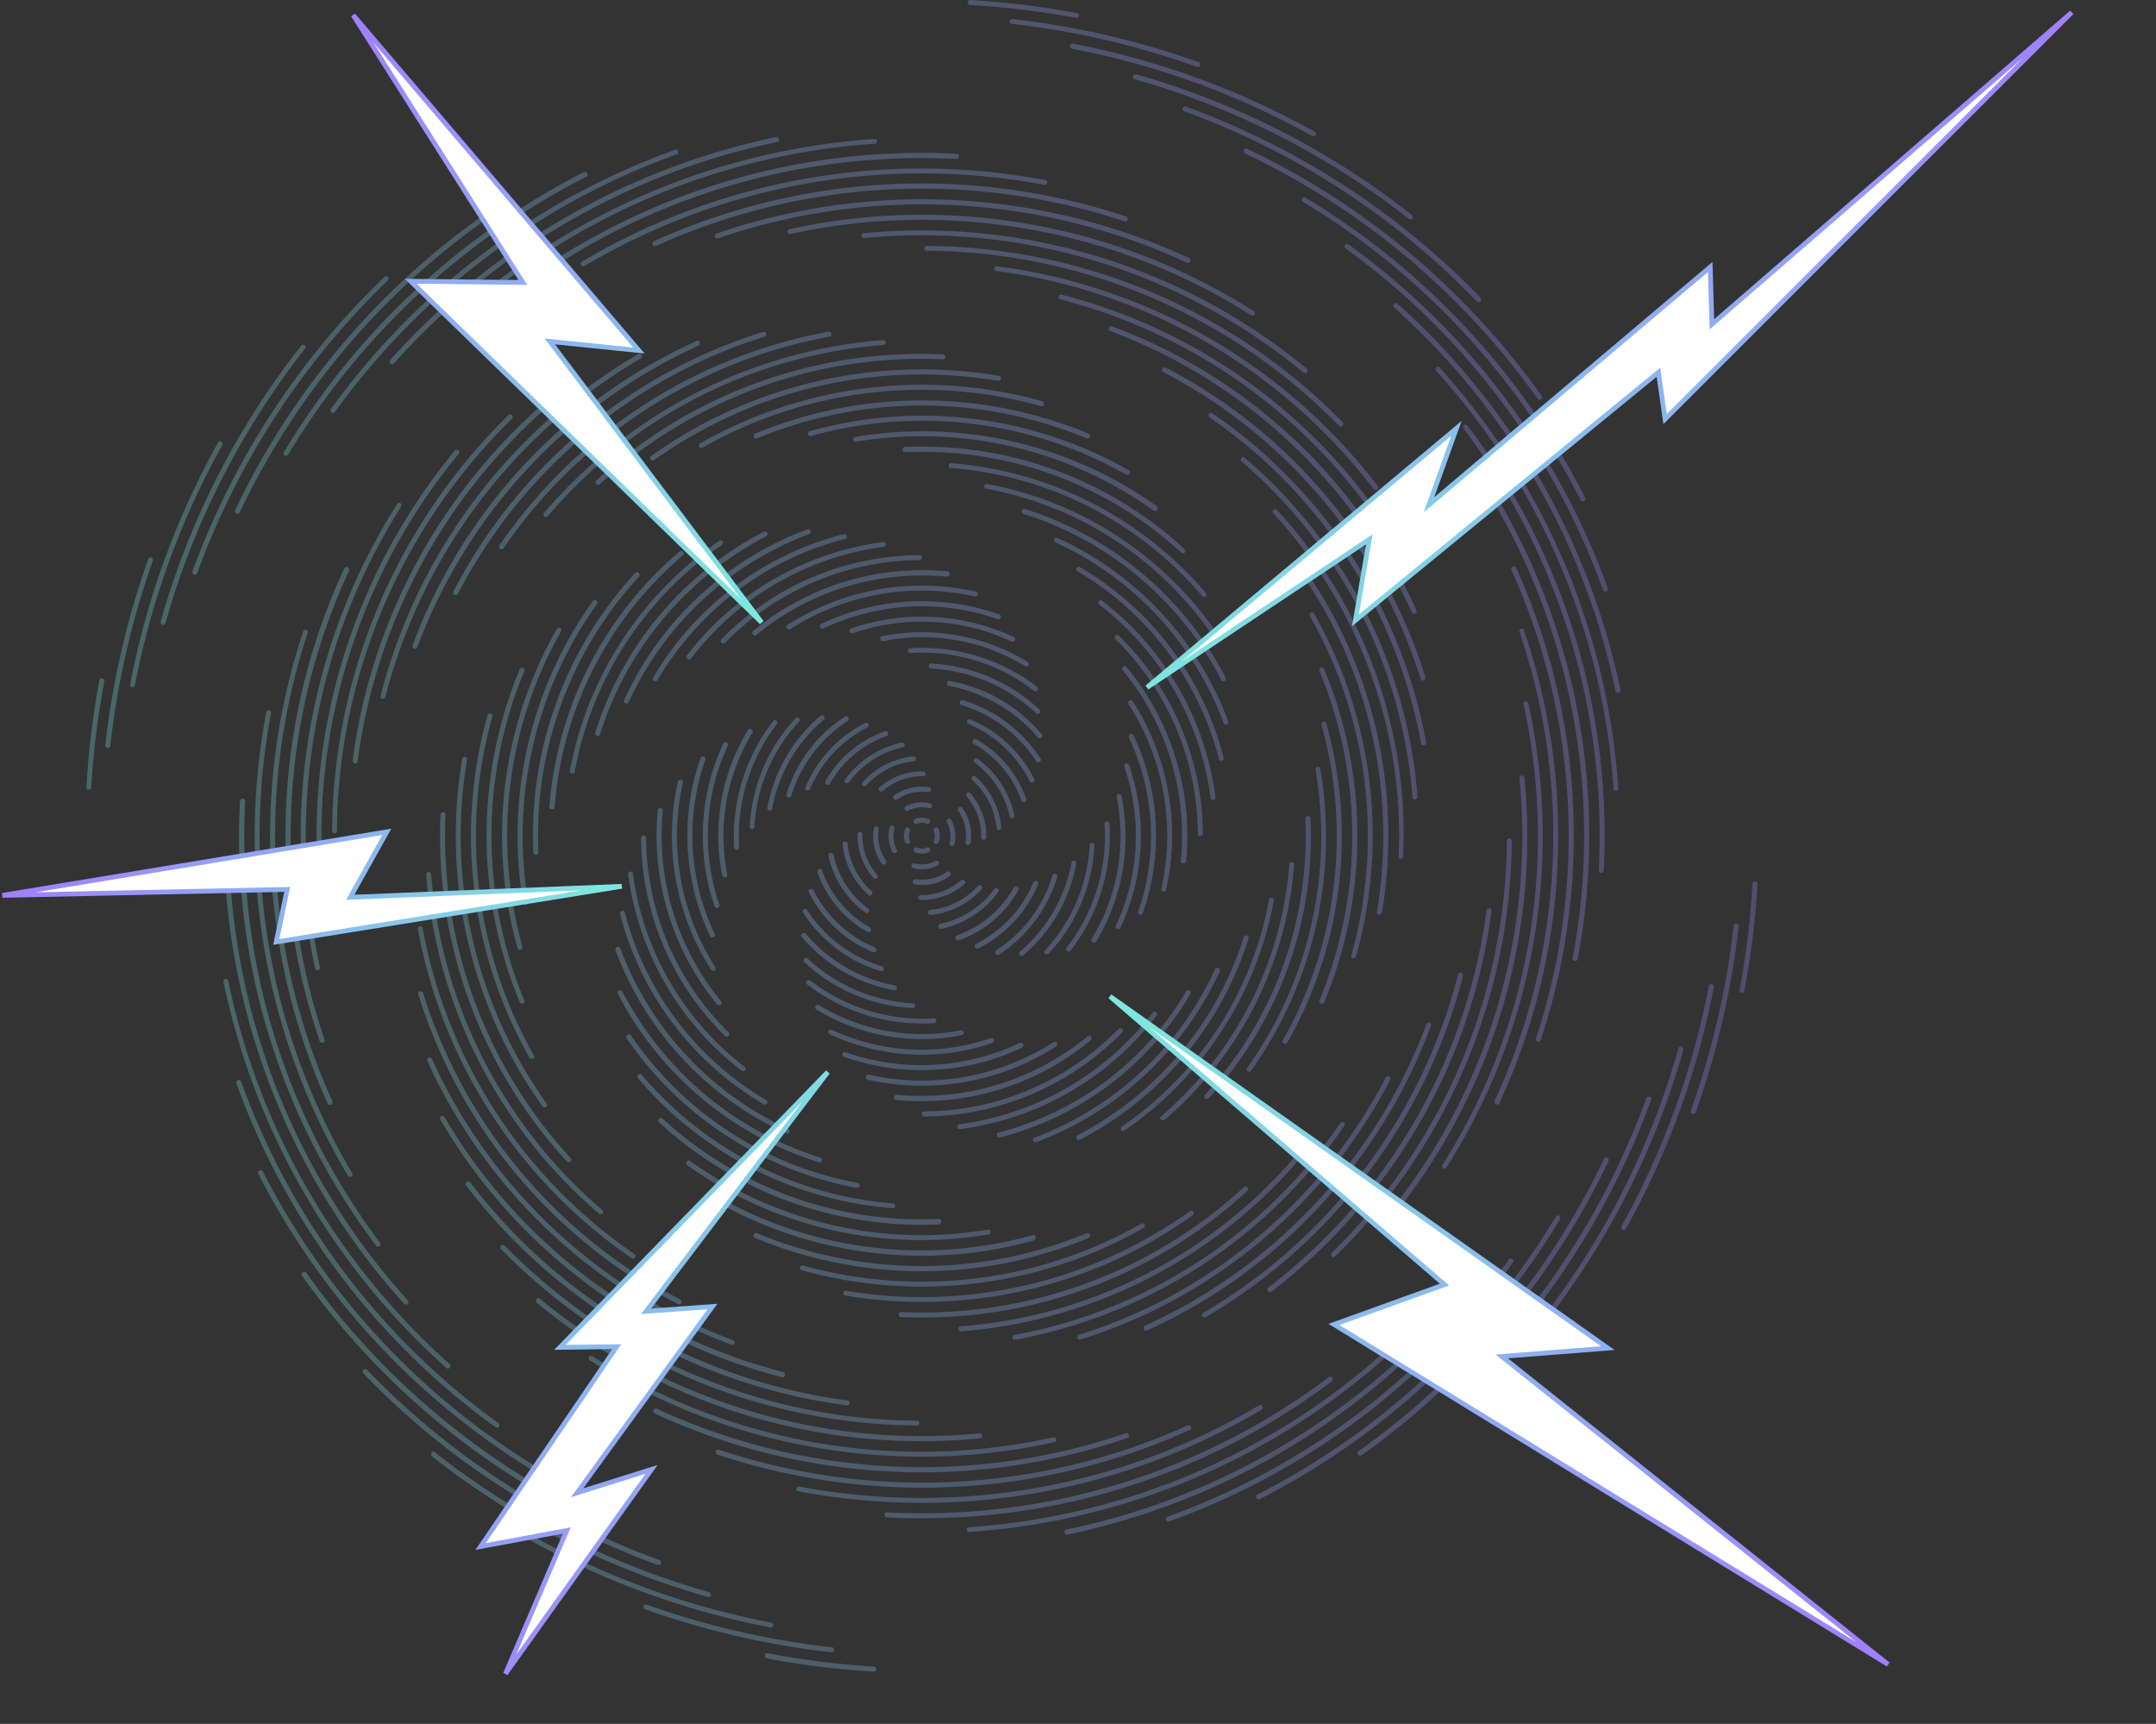 <?xml version="1.0" encoding="utf-8"?>
<svg xmlns="http://www.w3.org/2000/svg" fill="none" height="722" width="903">
  <rect width="100%" height="100%" fill="#333333" stroke="none"/>
  <g clip-rule="evenodd" fill-rule="evenodd" opacity=".3">
    <path d="M406.4 0a356 356 0 0 1 44.7 5.5 1 1 0 0 1-.4 2 354 354 0 0 0-44.4-5.4 1 1 0 1 1 .1-2.1m328.7 369.2q1 .1 1 1.1a355 355 0 0 1-5.5 44.7 1 1 0 0 1-2-.4 354 354 0 0 0 5.4-44.4q.1-1 1.1-1m-692.3-85q1 .2.9 1.2a354 354 0 0 0-5.5 44.4 1 1 0 0 1-2-.1 356 356 0 0 1 5.4-44.7q.3-1 1.2-.8m277.5 409q.2-.8 1.2-.8A354 354 0 0 0 366 698a1 1 0 1 1 0 2.1 356 356 0 0 1-44.8-5.5 1 1 0 0 1-.8-1.2" fill="url(#a)"/>
    <path d="M424 8a348 348 0 0 1 78 18 1 1 0 1 1-.7 2 346 346 0 0 0-77.5-18 1 1 0 1 1 .2-2M63.4 233.5q.9.4.6 1.4a346 346 0 0 0-17.8 77.4 1 1 0 0 1-2.1-.2 348 348 0 0 1 18-78 1 1 0 0 1 1.3-.6m663.8 153.3q1 .1 1 1.1a348 348 0 0 1-18 78 1 1 0 1 1-2-.8 346 346 0 0 0 17.9-77.4q.1-1 1.1-1m-457.6 286a1 1 0 0 1 1.4-.6 345 345 0 0 0 77.4 17.8 1 1 0 1 1-.2 2.1 348 348 0 0 1-78-18 1 1 0 0 1-.6-1.3" fill="url(#b)"/>
    <path d="M449.5 18.3a340 340 0 0 1 101.2 36.9 1 1 0 1 1-1 1.8A338 338 0 0 0 449 20.4a1 1 0 1 1 .4-2M92.7 185q.8.6.4 1.4A338 338 0 0 0 56.5 287a1 1 0 0 1-2-.4 340 340 0 0 1 36.8-101.2 1 1 0 0 1 1.4-.4m624.2 227.2q1 .3.9 1.2A340 340 0 0 1 681 514.6a1 1 0 1 1-1.9-1A338 338 0 0 0 715.7 413q.3-1 1.2-.8M221.1 643.4a1 1 0 0 1 1.4-.4 338 338 0 0 0 100.6 36.6 1 1 0 0 1-.4 2 340 340 0 0 1-101.2-36.8 1 1 0 0 1-.4-1.4" fill="url(#c)"/>
    <path d="M475.8 31.1a333 333 0 0 1 115.6 59 1 1 0 1 1-1.3 1.6 331 331 0 0 0-114.9-58.5 1 1 0 1 1 .6-2m228.4 407.3q1 .3.8 1.3a333 333 0 0 1-59 115.6 1 1 0 0 1-1.6-1.3A331 331 0 0 0 703 439a1 1 0 0 1 1.3-.6M127.6 144.6q.8.6.2 1.4a331 331 0 0 0-58.5 115 1 1 0 1 1-2-.7 333 333 0 0 1 58.9-115.6 1 1 0 0 1 1.4-.1m53 463.9a1 1 0 0 1 1.6-.2A331 331 0 0 0 297 666.8a1 1 0 0 1-.6 2A333 333 0 0 1 181 610a1 1 0 0 1-.2-1.5" fill="url(#d)"/>
    <path d="M496.7 44.7a326 326 0 0 1 123.4 80 1 1 0 1 1-1.6 1.5A324 324 0 0 0 496 46.6a1 1 0 1 1 .7-2M162.4 116q.6.7 0 1.5A324 324 0 0 0 82.6 240a1 1 0 0 1-2-.7A326 326 0 0 1 161 116a1 1 0 0 1 1.5 0m528.4 343.2q.9.4.7 1.3A326 326 0 0 1 611.3 584a1 1 0 1 1-1.4-1.6A324 324 0 0 0 689.5 460a1 1 0 0 1 1.3-.6M152.2 573.7a1 1 0 0 1 1.5 0 324 324 0 0 0 122.5 79.7 1 1 0 1 1-.7 2 326 326 0 0 1-123.3-80.2 1 1 0 0 1 0-1.5" fill="url(#e)"/>
    <path d="M522.5 62.4a319 319 0 0 1 123.2 103.4 1 1 0 1 1-1.7 1.2A317 317 0 0 0 521.5 64.3a1 1 0 0 1 1-2m150.7 422.5q.8.6.5 1.4a319 319 0 0 1-103.4 123.3 1 1 0 1 1-1.2-1.8 317 317 0 0 0 102.7-122.4 1 1 0 0 1 1.4-.5M203.4 90.7a1 1 0 0 1-.3 1.5 317 317 0 0 0-102.7 122.4 1 1 0 1 1-1.9-1A319 319 0 0 1 201.9 90.5a1 1 0 0 1 1.5.3m-76.6 442a1 1 0 0 1 1.5.3 317 317 0 0 0 122.4 102.7 1 1 0 0 1-1 2 319 319 0 0 1-123.2-103.5 1 1 0 0 1 .3-1.5" fill="url(#f)"/>
    <path d="M546.8 82.8a312 312 0 0 1 117.1 125.6 1 1 0 0 1-1.9 1A310 310 0 0 0 545.7 84.5a1 1 0 1 1 1-1.8M653 509.2q.8.6.4 1.4a312 312 0 0 1-125.7 117.2 1 1 0 0 1-1-1.9 310 310 0 0 0 124.9-116.3 1 1 0 0 1 1.4-.4M246 72.7a1 1 0 0 1-.6 1.4 310 310 0 0 0-124.7 116.3 1 1 0 1 1-1.8-1A312 312 0 0 1 244.5 72.1a1 1 0 0 1 1.4.5M108.7 490.2a1 1 0 0 1 1.4.5 310 310 0 0 0 116.3 124.7 1 1 0 1 1-1 1.8 312 312 0 0 1-117.2-125.6 1 1 0 0 1 .5-1.4" fill="url(#g)"/>
    <path d="M564.8 102.4a305 305 0 0 1 108.6 144 1 1 0 1 1-2 .7 303 303 0 0 0-107.8-143 1 1 0 0 1 1.2-1.7m68.6 424.9q.8.6.3 1.4a305 305 0 0 1-144 108.5 1 1 0 0 1-.7-2 303 303 0 0 0 143-107.7 1 1 0 0 1 1.4-.2M284 63.3a1 1 0 0 1-.7 1.4 303 303 0 0 0-143 107.8 1 1 0 1 1-1.7-1.2 305 305 0 0 1 144-108.5 1 1 0 0 1 1.4.6m-75 534a1 1 0 0 1-1.5.3A305 305 0 0 1 99 453.7a1 1 0 1 1 2-.7 303 303 0 0 0 107.7 143q.8.6.2 1.4" fill="url(#h)"/>
    <path d="M585.3 127.2a299 299 0 0 1 93.4 161.7 1 1 0 0 1-2.1.4 296 296 0 0 0-92.7-160.5 1 1 0 1 1 1.4-1.6m-259-69a1 1 0 0 1-.9 1.3A296 296 0 0 0 165 152.2a1 1 0 0 1-1.6-1.4A299 299 0 0 1 325 57.4a1 1 0 0 1 1.2.9m282.5 489.5q.7.7.1 1.5a299 299 0 0 1-161.7 93.4 1 1 0 1 1-.4-2.1 296 296 0 0 0 160.5-92.7 1 1 0 0 1 1.5 0M94.4 410a1 1 0 0 1 1.2.8 296 296 0 0 0 92.7 160.5 1 1 0 1 1-1.4 1.6 299 299 0 0 1-93.3-161.7 1 1 0 0 1 .8-1.2" fill="url(#i)"/>
    <path d="M603 154a292 292 0 0 1 74.8 176.2 1 1 0 0 1-2 .1 290 290 0 0 0-74.3-175 1 1 0 1 1 1.5-1.4m-20.7 411.4a1 1 0 0 1-.1 1.5 292 292 0 0 1-176.3 74.8 1 1 0 1 1-.1-2 290 290 0 0 0 175-74.3 1 1 0 0 1 1.5 0m-215-506.1q0 .9-.9 1a290 290 0 0 0-175 74.3 1 1 0 1 1-1.4-1.5 292 292 0 0 1 176.3-74.8q1 0 1 1m-272 309.4q1 0 1.2 1a290 290 0 0 0 74.3 175 1 1 0 1 1-1.6 1.4 292 292 0 0 1-74.8-176.3q0-.9 1-1" fill="url(#j)"/>
    <path d="M614.7 178.3a285 285 0 0 1 57 186.2 1 1 0 1 1-2.1 0 283 283 0 0 0-56.6-185 1 1 0 1 1 1.7-1.2m-213-112.7q-.2.9-1.1 1a283 283 0 0 0-185 56.5 1 1 0 1 1-1.2-1.7 285 285 0 0 1 186.3-57q.9.1 1 1.2M558 577a1 1 0 0 1-.2 1.5 285 285 0 0 1-186.3 57 1 1 0 0 1 0-2.1 283 283 0 0 0 185-56.6 1 1 0 0 1 1.5.2M101.7 334.5q.9.1 1 1a283 283 0 0 0 56.5 185 1 1 0 1 1-1.7 1.2 285 285 0 0 1-57-186.2q.2-1 1.2-1" fill="url(#k)"/>
    <path d="M626.6 207.6a279 279 0 0 1 34.2 194 1 1 0 1 1-2.1-.4 277 277 0 0 0-34-192.5 1 1 0 0 1 1.9-1.1m-188-131a1 1 0 0 1-1.3.8 277 277 0 0 0-192.5 34 1 1 0 0 1-1.1-1.8 279 279 0 0 1 194-34.2q1 .1.8 1.2M528.8 589a1 1 0 0 1-.4 1.4 279 279 0 0 1-194 34.2 1 1 0 0 1 .4-2 277 277 0 0 0 192.5-34 1 1 0 0 1 1.5.4M112.7 297.6q1 .2.8 1.2a277 277 0 0 0 34 192.5 1 1 0 0 1-1.8 1.1 279 279 0 0 1-34.2-194q.1-1 1.2-.8" fill="url(#l)"/>
    <path d="M635 237.8a272 272 0 0 1 10.3 197.8 1 1 0 1 1-2-.7A270 270 0 0 0 633 238.7a1 1 0 0 1 2-.9M498.8 597.5a1 1 0 0 1-.5 1.4 272 272 0 0 1-197.8 10.3 1 1 0 1 1 .7-2A270 270 0 0 0 497.4 597a1 1 0 0 1 1.4.6M472.3 92a1 1 0 0 1-1.3.7A270 270 0 0 0 274.8 103a1 1 0 0 1-.9-2 272 272 0 0 1 197.8-10.3q.8.4.6 1.3m-344 171.7q.8.3.6 1.3a270 270 0 0 0 10.3 196.2 1 1 0 1 1-2 .9A272 272 0 0 1 127 264.4a1 1 0 0 1 1.3-.6" fill="url(#m)"/>
    <path d="M638.3 264A266 266 0 0 1 628 462a1 1 0 0 1-2-1 264 264 0 0 0 10.4-196.3 1 1 0 1 1 2-.7M498.5 109.5a1 1 0 0 1-1.4.5 264 264 0 0 0-196.3-10.2 1 1 0 0 1-.7-2 266 266 0 0 1 198 10.3q.7.6.4 1.4M472.8 601a1 1 0 0 1-.7 1.3A266 266 0 0 1 274.2 592a1 1 0 1 1 .9-2 264 264 0 0 0 196.3 10.3 1 1 0 0 1 1.4.7M145.6 237.6q.9.4.6 1.4a264 264 0 0 0-10.3 196.3 1 1 0 1 1-2 .7 266 266 0 0 1 10.3-198 1 1 0 0 1 1.4-.4" fill="url(#n)"/>
    <path d="M640.1 294.5A259 259 0 0 1 605.8 489a1 1 0 0 1-1.7-1.1 257 257 0 0 0 34-193 1 1 0 1 1 2-.4M525.5 131.7a1 1 0 0 1-1.5.3 257 257 0 0 0-93.1-36c-34.2-6-68-5-99.8 2a1 1 0 1 1-.5-2 259 259 0 0 1 194.5 34.3q.8.6.4 1.4m-83.1 471a1 1 0 0 1-.8 1.3A259 259 0 0 1 247 569.7a1 1 0 0 1 1.1-1.7 257 257 0 0 0 193 34 1 1 0 0 1 1.2.8m-274.6-392q.8.6.3 1.4a257 257 0 0 0-36 93.1c-6 34.2-5 68 2 99.8a1 1 0 0 1-2 .5A259 259 0 0 1 166.4 211a1 1 0 0 1 1.4-.3" fill="url(#o)"/>
    <path d="M638.5 325.7a253 253 0 0 1-56.7 185.6 1 1 0 1 1-1.7-1.4 251 251 0 0 0 56.3-184 1 1 0 1 1 2-.2m-91-169.9a1 1 0 0 1-1.5.2 251 251 0 0 0-184-56.3 1 1 0 0 1-.2-2 253 253 0 0 1 185.6 56.7q.6.6.1 1.4m-136 445.4q0 1-1 1.2a253 253 0 0 1-185.6-56.8 1 1 0 1 1 1.4-1.6 251 251 0 0 0 184 56.3q1 0 1.2 1M191.9 188.6q.8.6.2 1.5a251 251 0 0 0-56.3 184 1 1 0 1 1-2 .2 253 253 0 0 1 56.7-185.6 1 1 0 0 1 1.4-.1" fill="url(#p)"/>
    <path d="M633.2 352.2a246 246 0 0 1-74 174 1 1 0 0 1-1.4-1.5 244 244 0 0 0 73.3-172.6 1 1 0 1 1 2 0M385 596q-.1 1-1 1a246 246 0 0 1-174.1-73.8 1 1 0 1 1 1.5-1.5A244 244 0 0 0 384 595q1 0 1 1m177.3-417.7a1 1 0 0 1-1.5 0A244 244 0 0 0 388.2 105a1 1 0 1 1 0-2 246 246 0 0 1 174.1 73.8q.6.8 0 1.5M140.1 349a1 1 0 0 1-1-1 246 246 0 0 1 73.8-174.1 1 1 0 0 1 1.5 1.5A244 244 0 0 0 141.1 348q0 .9-1 1" fill="url(#q)"/>
    <path d="M624.7 381.4a240 240 0 0 1-92.1 159.5 1 1 0 0 1-1.3-1.7 238 238 0 0 0 91.3-158 1 1 0 0 1 2 .2M576.8 205a1 1 0 0 1-1.5-.2 238 238 0 0 0-158-91.3 1 1 0 0 1 .2-2 240 240 0 0 1 159.5 92 1 1 0 0 1-.2 1.5m-221 382.6q-.1 1-1 1a240 240 0 0 1-159.6-92.1 1 1 0 0 1 1.7-1.3 238 238 0 0 0 158 91.3q1 .2 1 1.1M241.2 159.3a1 1 0 0 1-.2 1.5 238 238 0 0 0-91.2 158 1 1 0 0 1-2.1-.2 240 240 0 0 1 92-159.5 1 1 0 0 1 1.5.2" fill="url(#r)"/>
    <path d="M612.8 408.6a233 233 0 0 1-107.9 143.1 1 1 0 0 1-1-1.8 231 231 0 0 0 106.8-141.8 1 1 0 0 1 2 .5m-25.3-176a1 1 0 0 1-1.5-.4 231 231 0 0 0-141.8-106.8 1 1 0 0 1 .5-2 233 233 0 0 1 143.1 107.8 1 1 0 0 1-.3 1.4M328.8 576a1 1 0 0 1-1.3.8 233 233 0 0 1-143.1-107.9 1 1 0 1 1 1.8-1A231 231 0 0 0 328 574.6q1 .4.8 1.3m-60-427.3a1 1 0 0 1-.4 1.5 231 231 0 0 0-107 141.8 1 1 0 0 1-2-.5 233 233 0 0 1 107.9-143.1 1 1 0 0 1 1.4.3" fill="url(#s)"/>
    <path d="M599.3 429.7a227 227 0 0 1-118.8 127.5 1 1 0 0 1-.9-2A225 225 0 0 0 597.4 429a1 1 0 0 1 2 .7M592.7 257a1 1 0 0 1-1.4-.5 225 225 0 0 0-126.2-117.8 1 1 0 1 1 .7-2 227 227 0 0 1 127.5 118.9 1 1 0 0 1-.6 1.4m-285 305.6a1 1 0 0 1-1.3.6A227 227 0 0 1 179 444.4a1 1 0 1 1 1.9-.9A225 225 0 0 0 307 561.3q.9.4.6 1.3M293 143.4a1 1 0 0 1-.5 1.4A225 225 0 0 0 174.8 271a1 1 0 1 1-2-.7 227 227 0 0 1 118.9-127.5 1 1 0 0 1 1.4.6" fill="url(#t)"/>
    <path d="M582.3 452.1A220 220 0 0 1 452.6 561a1 1 0 1 1-.6-2 218 218 0 0 0 128.4-107.7 1 1 0 0 1 1.9 1m14-167.3a1 1 0 0 1-1.3-.7 218 218 0 0 0-107.7-128.4 1 1 0 0 1 1-1.9A220 220 0 0 1 597 283.5a1 1 0 0 1-.7 1.3m-310.9 261a1 1 0 0 1-1.4.4 220 220 0 0 1-108.8-129.7 1 1 0 0 1 2-.6A218 218 0 0 0 285 544.3q.8.6.4 1.4m35.5-406a1 1 0 0 1-.7 1.3 218 218 0 0 0-128.4 107.7 1 1 0 0 1-1.9-1A220 220 0 0 1 319.6 139a1 1 0 0 1 1.3.6" fill="url(#u)"/>
    <path d="M563 471.6a214 214 0 0 1-137.8 89.5 1 1 0 1 1-.3-2 212 212 0 0 0 136.4-88.7 1 1 0 1 1 1.8 1.2m33.4-159.5a1 1 0 0 1-1.3-.8 212 212 0 0 0-88.6-136.5 1 1 0 0 1 1.2-1.7 214 214 0 0 1 89.5 137.8 1 1 0 0 1-.8 1.2M266 526.7a1 1 0 0 1-1.5.2A214 214 0 0 1 175 389.1a1 1 0 1 1 2-.4 212 212 0 0 0 88.7 136.5q.8.6.3 1.5m82.2-387a1 1 0 0 1-.8 1.3 212 212 0 0 0-136.5 88.6 1 1 0 1 1-1.7-1.2A214 214 0 0 1 347 138.9a1 1 0 0 1 1.2.8" fill="url(#v)"/>
    <path d="M544.5 485.2a208 208 0 0 1-142 72.4 1 1 0 0 1-.2-2.1 205 205 0 0 0 140.5-71.6 1 1 0 1 1 1.7 1.3m-292.1 23a1 1 0 0 1-1.5.1 208 208 0 0 1-72.4-142 1 1 0 1 1 2.1-.1 206 206 0 0 0 71.6 140.5q.7.7.2 1.5m340.3-173.4a1 1 0 0 1-1.1-1A206 206 0 0 0 520 193.3a1 1 0 0 1 1.3-1.6 208 208 0 0 1 72.4 142q0 .9-1 1.1M228 216.3a1 1 0 0 1-.1-1.5 208 208 0 0 1 142-72.4 1 1 0 0 1 .1 2.1 205 205 0 0 0-140.5 71.6 1 1 0 0 1-1.5.2" fill="url(#w)"/>
    <path d="M522.4 498.8a201 201 0 0 1-145 52.8 1 1 0 1 1 0-2.1A199 199 0 0 0 521 497.2a1 1 0 1 1 1.4 1.6m-283.6-12.4a1 1 0 0 1-1.4 0 201 201 0 0 1-52.9-145.2 1 1 0 1 1 2.1 0A199 199 0 0 0 239 485q.6.7 0 1.5m347.8-126.6a1 1 0 0 1-1-1A199 199 0 0 0 533.3 215a1 1 0 0 1 1.6-1.4 201 201 0 0 1 52.8 145.1q-.1 1-1.1 1M395.9 149.5q-.1 1-1 1a199 199 0 0 0-143.7 52.3 1 1 0 0 1-1.4-1.6 201 201 0 0 1 145.1-52.8q1 .2 1 1.1" fill="url(#x)"/>
    <path d="M499.5 509A195 195 0 0 1 354 542.6a1 1 0 0 1 .3-2 193 193 0 0 0 144-33.3 1 1 0 0 1 1.3 1.7m-270.9-45.4a1 1 0 0 1-1.5-.2 195 195 0 0 1-33.6-145.6 1 1 0 0 1 2 .3 193 193 0 0 0 33.3 144 1 1 0 0 1-.2 1.5m348.9-80.5a1 1 0 0 1-.9-1.2 193 193 0 0 0-33.2-144 1 1 0 1 1 1.7-1.3 195 195 0 0 1 33.6 145.6 1 1 0 0 1-1.2.9M419.2 158.6a1 1 0 0 1-1.2.9 193 193 0 0 0-144 33.2 1 1 0 0 1-1.3-1.7 195 195 0 0 1 145.6-33.6q1 .2 1 1.2" fill="url(#y)"/>
    <path d="M479 514.3A188 188 0 0 1 335.8 532a1 1 0 0 1 .5-2A186 186 0 0 0 478 512.5a1 1 0 1 1 1 1.8m-255.8-71a1 1 0 0 1-1.4-.3 188 188 0 0 1-17.6-143.5 1 1 0 1 1 2 .6A186 186 0 0 0 223.6 442a1 1 0 0 1-.4 1.5m343.6-42.1a1 1 0 0 1-.8-1.3A186 186 0 0 0 548.6 258a1 1 0 1 1 1.8-1A188 188 0 0 1 568 400.4a1 1 0 0 1-1.2.7M437.3 169.4a1 1 0 0 1-1.3.7 186 186 0 0 0-141.8 17.4 1 1 0 0 1-1-1.8A188 188 0 0 1 436.5 168q.9.3.7 1.3" fill="url(#z)"/>
    <path d="M455.9 518.5a182 182 0 0 1-139.6 0 1 1 0 0 1 .8-2 180 180 0 0 0 138 0 1 1 0 1 1 .8 2M219 420.3a1 1 0 0 1-1.3-.5 182 182 0 0 1 0-139.6 1 1 0 1 1 1.9.8 180 180 0 0 0 0 138 1 1 0 0 1-.6 1.3m334.2 0a1 1 0 0 1-.6-1.3 180 180 0 0 0 0-138 1 1 0 1 1 2-.8 182 182 0 0 1 0 139.6 1 1 0 0 1-1.4.5M315.8 183a1 1 0 0 1 .5-1.4 182 182 0 0 1 139.6 0 1 1 0 0 1-.8 2 180 180 0 0 0-138 0 1 1 0 0 1-1.3-.6" fill="url(#A)"/>
    <path d="M433.1 519.5A175 175 0 0 1 299.5 503a1 1 0 0 1 1-1.9 173 173 0 0 0 132 16.2 1 1 0 0 1 .6 2M218 397.7a1 1 0 0 1-1.3-.7 175 175 0 0 1 16.5-133.6 1 1 0 1 1 1.8 1 173 173 0 0 0-16.2 132 1 1 0 0 1-.8 1.3M537.7 437a1 1 0 0 1-.4-1.4 173 173 0 0 0 16.2-132 1 1 0 0 1 2-.6 175 175 0 0 1-16.3 133.6 1 1 0 0 1-1.5.4m-64.6-238.6a1 1 0 0 1-1.4.4 173 173 0 0 0-132-16.2 1 1 0 0 1-.6-2 175 175 0 0 1 133.6 16.3q.8.6.4 1.5" fill="url(#B)"/>
    <path d="M414 517a169 169 0 0 1-126.2-29 1 1 0 1 1 1.3-1.7A167 167 0 0 0 413.7 515a1 1 0 0 1 .4 2M220.4 378.9a1 1 0 0 1-1.3-.8 169 169 0 0 1 29.2-126.4 1 1 0 1 1 1.7 1.3 167 167 0 0 0-28.8 124.7 1 1 0 0 1-.8 1.2m302.2 69.8a1 1 0 0 1-.2-1.5A167 167 0 0 0 551 322.4a1 1 0 0 1 2-.4 169 169 0 0 1-29 126.4 1 1 0 0 1-1.6.2m-37.8-235a1 1 0 0 1-1.5.2A167 167 0 0 0 358.5 185a1 1 0 0 1-.3-2 169 169 0 0 1 126.3 29q.7.6.2 1.5" fill="url(#C)"/>
    <path d="M393.2 512.8A162 162 0 0 1 276 470a1 1 0 0 1 1.5-1.5 160 160 0 0 0 115.6 42 1 1 0 1 1 .1 2.2M504.7 460a1 1 0 0 1 0-1.5 160 160 0 0 0 42-115.6 1 1 0 0 1 2.2-.1A162 162 0 0 1 506.2 460a1 1 0 0 1-1.5 0M224.5 358a1 1 0 0 1-1.1-1A162 162 0 0 1 266 240a1 1 0 1 1 1.6 1.5A160 160 0 0 0 225.5 357q-.1 1-1 1.1m271.7-126.7a1 1 0 0 1-1.5 0 160 160 0 0 0-115.6-42 1 1 0 0 1-.1-2.2A162 162 0 0 1 496.2 230q.6.7 0 1.5" fill="url(#D)"/>
    <path d="M373.8 506a156 156 0 0 1-106.6-54.4 1 1 0 0 1 1.6-1.4A154 154 0 0 0 374 504a1 1 0 1 1-.2 2M231.1 338.9a1 1 0 0 1-1-1.2A156 156 0 0 1 284.6 231a1 1 0 0 1 1.4 1.6A154 154 0 0 0 232.3 338q-.1 1-1.2 1m255.1 130a1 1 0 0 1 .1-1.5A154 154 0 0 0 540 362a1 1 0 0 1 2 .2A156 156 0 0 1 487.8 469a1 1 0 0 1-1.5-.2m18.7-219a1 1 0 0 1-1.4-.1A154 154 0 0 0 398.2 196a1 1 0 1 1 .2-2A156 156 0 0 1 505 248.3a1 1 0 0 1-.2 1.5" fill="url(#E)"/>
    <path d="M358.8 497.5a150 150 0 0 1-96.3-62.6 1 1 0 0 1 1.8-1.2 147 147 0 0 0 94.9 61.7 1 1 0 1 1-.4 2m110.8-24.2a1 1 0 0 1 .3-1.4 147 147 0 0 0 61.6-95 1 1 0 1 1 2 .4 150 150 0 0 1-62.5 96.3 1 1 0 0 1-1.4-.3M239.5 324a1 1 0 0 1-.8-1.2 150 150 0 0 1 62.5-96.3 1 1 0 1 1 1.2 1.7 147 147 0 0 0-61.7 95 1 1 0 0 1-1.2.8m270-57.4a1 1 0 0 1-1.5-.2 147 147 0 0 0-95-61.7 1 1 0 1 1 .4-2 150 150 0 0 1 96.3 62.5 1 1 0 0 1-.3 1.4" fill="url(#F)"/>
    <path d="M343 486.8a143 143 0 0 1-84.2-70.5 1 1 0 0 1 1.9-1 141 141 0 0 0 82.9 69.5 1 1 0 1 1-.6 2m108-10a1 1 0 0 1 .4-1.4 141 141 0 0 0 69.5-82.9 1 1 0 0 1 2 .6 143 143 0 0 1-70.5 84.2 1 1 0 0 1-1.5-.5M250 308.2a1 1 0 0 1-.7-1.3 143 143 0 0 1 70.6-84.2 1 1 0 1 1 1 1.9 141 141 0 0 0-69.6 82.9 1 1 0 0 1-1.3.7m263-23a1 1 0 0 1-1.5-.5 141 141 0 0 0-82.9-69.5 1 1 0 1 1 .7-2 143 143 0 0 1 84 70.5 1 1 0 0 1-.4 1.5" fill="url(#G)"/>
    <path d="M329.3 474.7a137 137 0 0 1-71.5-76.7 1 1 0 1 1 2-.8 135 135 0 0 0 70.4 75.6 1 1 0 0 1-1 1.9M262 294.6a1 1 0 0 1-.6-1.4 137 137 0 0 1 76.7-71.5 1 1 0 1 1 .8 2 135 135 0 0 0-75.6 70.4 1 1 0 0 1-1.3.5m170.7 183.1a1 1 0 0 1 .7-1.3 135 135 0 0 0 75.5-70.5 1 1 0 1 1 1.9 1 137 137 0 0 1-76.7 71.4 1 1 0 0 1-1.4-.6m81.1-174.3a1 1 0 0 1-1.3-.6 135 135 0 0 0-70.4-75.6 1 1 0 0 1 .8-1.9 137 137 0 0 1 71.5 76.7 1 1 0 0 1-.6 1.4" fill="url(#H)"/>
    <path d="M319.9 462.5a130 130 0 0 1-60.2-79.8 1 1 0 1 1 2-.5 128 128 0 0 0 59.2 78.5 1 1 0 0 1-1 1.8m97.6 13.1a1 1 0 0 1 .8-1.3 128 128 0 0 0 78.5-59.1 1 1 0 0 1 1.8 1 130 130 0 0 1-79.8 60.2 1 1 0 0 1-1.3-.8M274 285.2a1 1 0 0 1-.4-1.5 130 130 0 0 1 79.8-60 1 1 0 0 1 .6 2 128 128 0 0 0-78.6 59.1 1 1 0 0 1-1.4.4m237.7 33.4a1 1 0 0 1-1.2-.8 128 128 0 0 0-59.2-78.5 1 1 0 0 1 1-1.8 130 130 0 0 1 60.2 79.8 1 1 0 0 1-.8 1.3" fill="url(#I)"/>
    <path d="M310.6 448.4a124 124 0 0 1-47.5-82.2 1 1 0 0 1 2-.3 122 122 0 0 0 46.8 80.9 1 1 0 1 1-1.3 1.6M287.9 276a1 1 0 0 1-.2-1.5 124 124 0 0 1 82.2-47.5 1 1 0 0 1 .3 2 122 122 0 0 0-80.8 46.8 1 1 0 0 1-1.5.2M401 472a1 1 0 0 1 1-1.2 122 122 0 0 0 80.8-46.7 1 1 0 0 1 1.6 1.3 124 124 0 0 1-82.2 47.5 1 1 0 0 1-1.2-.9m107.2-137a1 1 0 0 1-1.2-1 122 122 0 0 0-46.6-80.8 1 1 0 0 1 1.2-1.6 124 124 0 0 1 47.5 82.2 1 1 0 0 1-.9 1.2" fill="url(#J)"/>
    <path d="M303.7 433.9a117 117 0 0 1-35.2-82.9 1 1 0 1 1 2.1 0 115 115 0 0 0 34.6 81.4 1 1 0 1 1-1.5 1.5m82.4 32.6q0-.9 1-1a115 115 0 0 0 81.4-34.6 1 1 0 1 1 1.5 1.5 117 117 0 0 1-82.9 35.2 1 1 0 0 1-1-1m-83.9-197.4a1 1 0 0 1 0-1.5 117 117 0 0 1 82.9-35.2 1 1 0 1 1 0 2.1 115 115 0 0 0-81.4 34.6 1 1 0 0 1-1.4 0m200.5 81a1 1 0 0 1-1.1-1.1 115 115 0 0 0-34.5-81.4 1 1 0 0 1 1.4-1.5 117 117 0 0 1 35.2 82.9q-.1 1-1 1" fill="url(#K)"/>
    <path d="M300.4 420.7a111 111 0 0 1-24.9-81.4 1 1 0 1 1 2.1.3 109 109 0 0 0 24.4 79.7 1 1 0 0 1-1.6 1.4m74.1 38.8q.2-1 1.2-1a109 109 0 0 0 79.7-24.4 1 1 0 0 1 1.4 1.6 111 111 0 0 1-81.3 25 1 1 0 0 1-1-1.2m-59.2-193.8a1 1 0 0 1 .1-1.4 111 111 0 0 1 81.4-25 1 1 0 0 1-.2 2.2 109 109 0 0 0-79.8 24.4 1 1 0 0 1-1.5-.2m180.3 95.9a1 1 0 0 1-1-1.2 109 109 0 0 0-24.4-79.7 1 1 0 1 1 1.6-1.4 111 111 0 0 1 25 81.4q-.3.9-1.2.9" fill="url(#L)"/>
    <path d="M297.9 406.2a104 104 0 0 1-14-78.8 1 1 0 0 1 2.1.4 102 102 0 0 0 13.6 77.3 1 1 0 1 1-1.7 1.1m31.7-143a1 1 0 0 1 .3-1.5 104 104 0 0 1 78.9-13.9 1 1 0 0 1-.5 2 102 102 0 0 0-77.3 13.7 1 1 0 0 1-1.4-.3m33 187.7q.3-1 1.3-.8a102 102 0 0 0 77.3-13.6 1 1 0 0 1 1.1 1.8 104 104 0 0 1-78.8 13.9 1 1 0 0 1-.8-1.3M473 293.5a1 1 0 0 1 1.5.3 104 104 0 0 1 13.9 78.8 1 1 0 0 1-2-.4 102 102 0 0 0-13.7-77.3 1 1 0 0 1 .3-1.4" fill="url(#M)"/>
    <path d="M297.4 392a98 98 0 0 1-4-74.5 1 1 0 1 1 2 .7 96 96 0 0 0 3.9 72.9 1 1 0 0 1-2 .9m46.2-129.3a1 1 0 0 1 .5-1.4 98 98 0 0 1 74.5-4 1 1 0 0 1-.7 2 96 96 0 0 0-72.9 3.9 1 1 0 0 1-1.4-.5m9.4 178.6a1 1 0 0 1 1.3-.6 96 96 0 0 0 72.9-3.9 1 1 0 1 1 .9 2 98 98 0 0 1-74.5 3.8 1 1 0 0 1-.6-1.3m124.4-58.2a1 1 0 0 1-.6-1.3 96 96 0 0 0-3.9-72.9 1 1 0 1 1 2-.9 98 98 0 0 1 3.8 74.5 1 1 0 0 1-1.3.6" fill="url(#N)"/>
    <path d="M299.3 379.6a91 91 0 0 1 3.6-68.1 1 1 0 1 1 1.9.9 89 89 0 0 0-3.5 66.5 1 1 0 1 1-2 .7m56.6-115a1 1 0 0 1 .6-1.4 91 91 0 0 1 68.1 3.6 1 1 0 1 1-.9 1.9 89 89 0 0 0-66.5-3.5 1 1 0 0 1-1.3-.6M347 431.8a1 1 0 0 1 1.4-.5 89 89 0 0 0 66.5 3.5 1 1 0 1 1 .7 2 91 91 0 0 1-68-3.6 1 1 0 0 1-.6-1.4M467.9 389a1 1 0 0 1-.5-1.4 89 89 0 0 0 3.5-66.5 1 1 0 1 1 2-.7 91 91 0 0 1-3.6 68.1 1 1 0 0 1-1.4.5" fill="url(#O)"/>
    <path d="M302.5 366.7a85 85 0 0 1 10.8-61 1 1 0 0 1 1.8 1.2 83 83 0 0 0-10.5 59.3 1 1 0 1 1-2 .5m39 54.7a1 1 0 0 1 1.5-.4 83 83 0 0 0 59.3 10.5 1 1 0 0 1 .5 2 85 85 0 0 1-61-10.7 1 1 0 0 1-.3-1.4m27.1-153.7a1 1 0 0 1 .9-1.3 85 85 0 0 1 60.8 10.8 1 1 0 0 1-1 1.8 83 83 0 0 0-59.4-10.5 1 1 0 0 1-1.3-.8m88.9 126.9a1 1 0 0 1-.3-1.5 83 83 0 0 0 10.4-59.3 1 1 0 1 1 2-.5 85 85 0 0 1-10.6 61 1 1 0 0 1-1.5.3" fill="url(#P)"/>
    <path d="M307.5 355a79 79 0 0 1 16.3-53 1 1 0 0 1 1.6 1.2 77 77 0 0 0-15.8 51.7 1 1 0 0 1-2 .1m30.3 55.9a1 1 0 0 1 1.5-.2 77 77 0 0 0 51.7 15.8 1 1 0 1 1 .1 2 79 79 0 0 1-53-16.1 1 1 0 0 1-.3-1.5m42.3-138.4q0-.9 1-1a79 79 0 0 1 53.1 16.1 1 1 0 0 1-1.3 1.7 76 76 0 0 0-51.7-15.8 1 1 0 0 1-1-1M447 398.3a1 1 0 0 1-.2-1.5 76 76 0 0 0 15.8-51.7 1 1 0 1 1 2.1-.1 79 79 0 0 1-16.2 53 1 1 0 0 1-1.5.3" fill="url(#Q)"/>
    <path d="M314 346.1a72 72 0 0 1 19.2-45.3 1 1 0 0 1 1.5 1.4 70 70 0 0 0-18.7 44 1 1 0 1 1-2 0m22.8 55.3a1 1 0 0 1 1.5 0 70 70 0 0 0 44 18.7 1 1 0 0 1 0 2 72 72 0 0 1-45.4-19.2 1 1 0 0 1 0-1.5m52-122.6q.2-1 1.2-1a72 72 0 0 1 45.3 19.3 1 1 0 0 1-1.4 1.5 70 70 0 0 0-44-18.7 1 1 0 0 1-1-1m48.7 120.5a1 1 0 0 1 0-1.5 70 70 0 0 0 18.7-44 1 1 0 1 1 2 0 72 72 0 0 1-19.2 45.4 1 1 0 0 1-1.5 0" fill="url(#R)"/>
    <path d="M321.4 338.3a66 66 0 0 1 22.2-38.5 1 1 0 1 1 1.4 1.6 64 64 0 0 0-21.6 37.3 1 1 0 1 1-2-.4m75.2-52.2q.2-1 1.2-.9a66 66 0 0 1 38.5 22.3 1 1 0 0 1-1.6 1.4 64 64 0 0 0-37.3-21.6 1 1 0 0 1-.8-1.2m-60.6 105a1 1 0 0 1 1.5 0 64 64 0 0 0 37.3 21.6 1 1 0 0 1-.4 2 66 66 0 0 1-38.5-22.2 1 1 0 0 1 .1-1.5m91.1 9a1 1 0 0 1 .1-1.5 64 64 0 0 0 21.6-37.3 1 1 0 0 1 2 .4 66 66 0 0 1-22.2 38.5 1 1 0 0 1-1.5 0" fill="url(#S)"/>
    <path d="M329.4 332.7a59 59 0 0 1 24.4-32.5 1 1 0 1 1 1.2 1.8 57 57 0 0 0-23.6 31.3 1 1 0 0 1-2-.6m7.3 48.1a1 1 0 0 1 1.4.4 57 57 0 0 0 31.3 23.5 1 1 0 1 1-.6 2 59 59 0 0 1-32.4-24.4 1 1 0 0 1 .3-1.5M402 294a1 1 0 0 1 1.3-.7 59 59 0 0 1 32.5 24.4 1 1 0 1 1-1.8 1.1 57 57 0 0 0-31.3-23.5 1 1 0 0 1-.7-1.3m15 105.4a1 1 0 0 1 .3-1.4 57 57 0 0 0 23.5-31.3 1 1 0 0 1 2 .6 59 59 0 0 1-24.4 32.5 1 1 0 0 1-1.4-.4" fill="url(#T)"/>
    <path d="M337.4 329.6a53 53 0 0 1 25-26.8 1 1 0 1 1 .9 1.9 51 51 0 0 0-24 25.7 1 1 0 0 1-2-.8m67.8-27.8a1 1 0 0 1 1.3-.5 53 53 0 0 1 26.8 25 1 1 0 1 1-1.9.9 51 51 0 0 0-25.7-24 1 1 0 0 1-.5-1.4m-65.8 70.6a1 1 0 0 1 1.4.4 51 51 0 0 0 25.7 24 1 1 0 0 1-.8 2 53 53 0 0 1-26.8-25 1 1 0 0 1 .5-1.4m69 24.3a1 1 0 0 1 .5-1.4 51 51 0 0 0 24-25.7 1 1 0 1 1 2 .8 53 53 0 0 1-25 26.8 1 1 0 0 1-1.4-.5" fill="url(#U)"/>
    <path d="M345.8 327.1a46 46 0 0 1 24.8-20.8 1 1 0 1 1 .7 2 44 44 0 0 0-23.7 19.9 1 1 0 0 1-1.8-1m61.7-17a1 1 0 0 1 1.5-.5 46 46 0 0 1 20.8 24.9 1 1 0 0 1-2 .7 44 44 0 0 0-19.9-23.7 1 1 0 0 1-.4-1.5M343 364a1 1 0 0 1 1.4.7 44 44 0 0 0 19.9 23.7 1 1 0 1 1-1 1.9 46 46 0 0 1-20.9-24.9 1 1 0 0 1 .6-1.3m57.3 29a1 1 0 0 1 .6-1.4 44 44 0 0 0 23.7-19.9 1 1 0 0 1 1.9 1 46 46 0 0 1-24.9 21 1 1 0 0 1-1.3-.7" fill="url(#V)"/>
    <path d="M354 326.4a40 40 0 0 1 23.6-15.4 1 1 0 1 1 .5 2 38 38 0 0 0-22.5 14.6 1 1 0 1 1-1.7-1.2m-6 30.8a1 1 0 0 1 1.2.8 38 38 0 0 0 14.5 22.5 1 1 0 1 1-1.2 1.7 40 40 0 0 1-15.4-23.7 1 1 0 0 1 .8-1.3m60.2-39.1a1 1 0 0 1 1.5-.3 40 40 0 0 1 15.4 23.7 1 1 0 1 1-2 .5 38 38 0 0 0-14.6-22.5 1 1 0 0 1-.3-1.4m-14.9 70a1 1 0 0 1 .8-1.2 38 38 0 0 0 22.5-14.5 1 1 0 0 1 1.7 1.2 40 40 0 0 1-23.7 15.4 1 1 0 0 1-1.3-.8" fill="url(#W)"/>
    <path d="M361.3 327.6a33 33 0 0 1 21.3-10.8 1 1 0 1 1 .2 2 31 31 0 0 0-20 10.2 1 1 0 0 1-1.5-1.4m-7.5 24.8a1 1 0 0 1 1.2 1 31 31 0 0 0 10.1 19.9 1 1 0 0 1-1.4 1.5 33 33 0 0 1-10.8-21.3 1 1 0 0 1 1-1.1m53.2-27.1a1 1 0 0 1 1.5-.1 33 33 0 0 1 10.8 21.3 1 1 0 1 1-2 .2 31 31 0 0 0-10.2-20 1 1 0 0 1 0-1.4m-18.5 57a1 1 0 0 1 1-1.2 31 31 0 0 0 19.9-10.1 1 1 0 0 1 1.5 1.4 33 33 0 0 1-21.3 10.8 1 1 0 0 1-1.1-.9" fill="url(#X)"/>
    <path d="M368.4 329.7a27 27 0 0 1 18.3-6.6 1 1 0 0 1 0 2 25 25 0 0 0-17 6.2 1 1 0 0 1-1.3-1.6m36.5 2.5a1 1 0 0 1 1.5 0 27 27 0 0 1 6.7 18.4 1 1 0 0 1-2.2 0 25 25 0 0 0-6-17 1 1 0 0 1 0-1.4m-44.7 16.2q1 .1 1 1a25 25 0 0 0 6.2 17 1 1 0 1 1-1.6 1.3 27 27 0 0 1-6.6-18.3q.1-.9 1-1m43.8 20.4a1 1 0 0 1-.1 1.5 27 27 0 0 1-18.3 6.6 1 1 0 1 1 0-2 25 25 0 0 0 16.9-6.2 1 1 0 0 1 1.5.1" fill="url(#Y)"/>
    <path d="M374.5 333.1a20 20 0 0 1 14.6-3.4 1 1 0 0 1-.3 2.1 18 18 0 0 0-13 3 1 1 0 1 1-1.3-1.7m-7.5 13q1 .2 1 1.2a18 18 0 0 0 3 13 1 1 0 1 1-1.8 1.3A20 20 0 0 1 366 347q.2-1 1.1-.9m34.5-8a1 1 0 0 1 1.5.3 20 20 0 0 1 3.4 14.6 1 1 0 1 1-2.1-.3 18 18 0 0 0-3-13 1 1 0 0 1 .2-1.5m-19.3 31q.3-1 1.2-1a18 18 0 0 0 13-3 1 1 0 0 1 1.3 1.8 20 20 0 0 1-14.6 3.4 1 1 0 0 1-.9-1.2" fill="url(#Z)"/>
    <path d="M379.4 337.7a14 14 0 0 1 10.2-1.2 1 1 0 0 1-.5 2 12 12 0 0 0-8.7 1 1 1 0 0 1-1-1.8M397 343a1 1 0 0 1 1.4.4 14 14 0 0 1 1.3 10.2 1 1 0 1 1-2-.5 12 12 0 0 0-1.1-8.7 1 1 0 0 1 .4-1.4m-23.2 2.8q1 .4.8 1.3a12 12 0 0 0 1 8.7 1 1 0 0 1-1.8 1 14 14 0 0 1-1.2-10.2 1 1 0 0 1 1.2-.8m8 16.6a1 1 0 0 1 1.3-.8 12 12 0 0 0 8.7-1 1 1 0 0 1 1 1.8 14 14 0 0 1-10.2 1.2 1 1 0 0 1-.8-1.2" fill="url(#aa)"/>
    <path d="M383.3 343a8 8 0 0 1 5.6 0 1 1 0 0 1-.8 2 5 5 0 0 0-4 0 1 1 0 0 1-.8-2m8.4 3.6a1 1 0 0 1 1.4.6 8 8 0 0 1 0 5.6 1 1 0 1 1-2-.8 5 5 0 0 0 0-4 1 1 0 0 1 .6-1.4m-11.2 0q.8.4.6 1.4a5 5 0 0 0 0 4 1 1 0 0 1-2 .8 8 8 0 0 1 0-5.6 1 1 0 0 1 1.4-.6m9 9a1 1 0 0 1-.6 1.4 8 8 0 0 1-5.6 0 1 1 0 0 1 .8-2 5 5 0 0 0 4 0 1 1 0 0 1 1.4.6" fill="url(#ab)"/>
  </g>
  <path d="M673.4 564.6 464.9 417.3 605 538l-46.3 16.7 232.1 142.4-161.8-129z" fill="#fff" stroke="url(#ac)" stroke-width="2"/>
  <path d="m115.7 394.5 144.7-23.3-113.7 4.6 15.3-27.4L1 375l119.3-2.5z" fill="#fff" stroke="url(#ad)" stroke-width="2"/>
  <path d="M610 179.4 480.4 287.9l93.1-62-5.8 33.9 126.9-103.9 2.8 19.6L867.7 5.2 717 135.8l-.7-24-117.8 99.6z" fill="#fff" stroke="url(#ae)" stroke-width="2"/>
  <path d="M272.9 615.4 211.7 701l25.7-60-36.1 6.7 57-83.7-23.8.3L346.7 449l-76.1 100.2 27.8-2-56.7 78z" fill="#fff" stroke="url(#af)" stroke-width="2"/>
  <path d="m172 117.8 147 142.9L230.3 143l37.3 3.8L147.9 6.3l71.1 112z" fill="#fff" stroke="url(#ag)" stroke-width="2"/>
  <defs>
    <linearGradient gradientUnits="userSpaceOnUse" id="a" x1="36.1" x2="806.3" y1="633.8" y2="512.6">
      <stop stop-color="#7DE8DF"/>
      <stop offset="1" stop-color="#9F80FF"/>
    </linearGradient>
    <linearGradient gradientUnits="userSpaceOnUse" id="b" x1="36.1" x2="806.3" y1="633.8" y2="512.6">
      <stop stop-color="#7DE8DF"/>
      <stop offset="1" stop-color="#9F80FF"/>
    </linearGradient>
    <linearGradient gradientUnits="userSpaceOnUse" id="c" x1="36.1" x2="806.3" y1="633.8" y2="512.6">
      <stop stop-color="#7DE8DF"/>
      <stop offset="1" stop-color="#9F80FF"/>
    </linearGradient>
    <linearGradient gradientUnits="userSpaceOnUse" id="d" x1="36.1" x2="806.3" y1="633.8" y2="512.6">
      <stop stop-color="#7DE8DF"/>
      <stop offset="1" stop-color="#9F80FF"/>
    </linearGradient>
    <linearGradient gradientUnits="userSpaceOnUse" id="e" x1="36.1" x2="806.3" y1="633.8" y2="512.6">
      <stop stop-color="#7DE8DF"/>
      <stop offset="1" stop-color="#9F80FF"/>
    </linearGradient>
    <linearGradient gradientUnits="userSpaceOnUse" id="f" x1="36.1" x2="806.3" y1="633.8" y2="512.6">
      <stop stop-color="#7DE8DF"/>
      <stop offset="1" stop-color="#9F80FF"/>
    </linearGradient>
    <linearGradient gradientUnits="userSpaceOnUse" id="g" x1="36.1" x2="806.3" y1="633.8" y2="512.6">
      <stop stop-color="#7DE8DF"/>
      <stop offset="1" stop-color="#9F80FF"/>
    </linearGradient>
    <linearGradient gradientUnits="userSpaceOnUse" id="h" x1="36.1" x2="806.3" y1="633.8" y2="512.6">
      <stop stop-color="#7DE8DF"/>
      <stop offset="1" stop-color="#9F80FF"/>
    </linearGradient>
    <linearGradient gradientUnits="userSpaceOnUse" id="i" x1="36.1" x2="806.3" y1="633.8" y2="512.6">
      <stop stop-color="#7DE8DF"/>
      <stop offset="1" stop-color="#9F80FF"/>
    </linearGradient>
    <linearGradient gradientUnits="userSpaceOnUse" id="j" x1="36.1" x2="806.3" y1="633.8" y2="512.6">
      <stop stop-color="#7DE8DF"/>
      <stop offset="1" stop-color="#9F80FF"/>
    </linearGradient>
    <linearGradient gradientUnits="userSpaceOnUse" id="k" x1="36.1" x2="806.3" y1="633.8" y2="512.6">
      <stop stop-color="#7DE8DF"/>
      <stop offset="1" stop-color="#9F80FF"/>
    </linearGradient>
    <linearGradient gradientUnits="userSpaceOnUse" id="l" x1="36.1" x2="806.3" y1="633.8" y2="512.6">
      <stop stop-color="#7DE8DF"/>
      <stop offset="1" stop-color="#9F80FF"/>
    </linearGradient>
    <linearGradient gradientUnits="userSpaceOnUse" id="m" x1="36.1" x2="806.3" y1="633.8" y2="512.6">
      <stop stop-color="#7DE8DF"/>
      <stop offset="1" stop-color="#9F80FF"/>
    </linearGradient>
    <linearGradient gradientUnits="userSpaceOnUse" id="n" x1="36.1" x2="806.3" y1="633.8" y2="512.6">
      <stop stop-color="#7DE8DF"/>
      <stop offset="1" stop-color="#9F80FF"/>
    </linearGradient>
    <linearGradient gradientUnits="userSpaceOnUse" id="o" x1="36.1" x2="806.3" y1="633.8" y2="512.6">
      <stop stop-color="#7DE8DF"/>
      <stop offset="1" stop-color="#9F80FF"/>
    </linearGradient>
    <linearGradient gradientUnits="userSpaceOnUse" id="p" x1="36.1" x2="806.3" y1="633.8" y2="512.6">
      <stop stop-color="#7DE8DF"/>
      <stop offset="1" stop-color="#9F80FF"/>
    </linearGradient>
    <linearGradient gradientUnits="userSpaceOnUse" id="q" x1="36.1" x2="806.3" y1="633.8" y2="512.6">
      <stop stop-color="#7DE8DF"/>
      <stop offset="1" stop-color="#9F80FF"/>
    </linearGradient>
    <linearGradient gradientUnits="userSpaceOnUse" id="r" x1="36.1" x2="806.3" y1="633.8" y2="512.6">
      <stop stop-color="#7DE8DF"/>
      <stop offset="1" stop-color="#9F80FF"/>
    </linearGradient>
    <linearGradient gradientUnits="userSpaceOnUse" id="s" x1="36.1" x2="806.3" y1="633.8" y2="512.6">
      <stop stop-color="#7DE8DF"/>
      <stop offset="1" stop-color="#9F80FF"/>
    </linearGradient>
    <linearGradient gradientUnits="userSpaceOnUse" id="t" x1="36.1" x2="806.3" y1="633.8" y2="512.6">
      <stop stop-color="#7DE8DF"/>
      <stop offset="1" stop-color="#9F80FF"/>
    </linearGradient>
    <linearGradient gradientUnits="userSpaceOnUse" id="u" x1="36.1" x2="806.3" y1="633.8" y2="512.6">
      <stop stop-color="#7DE8DF"/>
      <stop offset="1" stop-color="#9F80FF"/>
    </linearGradient>
    <linearGradient gradientUnits="userSpaceOnUse" id="v" x1="36.1" x2="806.3" y1="633.8" y2="512.6">
      <stop stop-color="#7DE8DF"/>
      <stop offset="1" stop-color="#9F80FF"/>
    </linearGradient>
    <linearGradient gradientUnits="userSpaceOnUse" id="w" x1="36.1" x2="806.3" y1="633.8" y2="512.6">
      <stop stop-color="#7DE8DF"/>
      <stop offset="1" stop-color="#9F80FF"/>
    </linearGradient>
    <linearGradient gradientUnits="userSpaceOnUse" id="x" x1="36.1" x2="806.3" y1="633.8" y2="512.6">
      <stop stop-color="#7DE8DF"/>
      <stop offset="1" stop-color="#9F80FF"/>
    </linearGradient>
    <linearGradient gradientUnits="userSpaceOnUse" id="y" x1="36.1" x2="806.3" y1="633.8" y2="512.6">
      <stop stop-color="#7DE8DF"/>
      <stop offset="1" stop-color="#9F80FF"/>
    </linearGradient>
    <linearGradient gradientUnits="userSpaceOnUse" id="z" x1="36.1" x2="806.3" y1="633.8" y2="512.6">
      <stop stop-color="#7DE8DF"/>
      <stop offset="1" stop-color="#9F80FF"/>
    </linearGradient>
    <linearGradient gradientUnits="userSpaceOnUse" id="A" x1="36.1" x2="806.3" y1="633.8" y2="512.6">
      <stop stop-color="#7DE8DF"/>
      <stop offset="1" stop-color="#9F80FF"/>
    </linearGradient>
    <linearGradient gradientUnits="userSpaceOnUse" id="B" x1="36.1" x2="806.3" y1="633.8" y2="512.6">
      <stop stop-color="#7DE8DF"/>
      <stop offset="1" stop-color="#9F80FF"/>
    </linearGradient>
    <linearGradient gradientUnits="userSpaceOnUse" id="C" x1="36.1" x2="806.3" y1="633.8" y2="512.6">
      <stop stop-color="#7DE8DF"/>
      <stop offset="1" stop-color="#9F80FF"/>
    </linearGradient>
    <linearGradient gradientUnits="userSpaceOnUse" id="D" x1="36.1" x2="806.3" y1="633.8" y2="512.6">
      <stop stop-color="#7DE8DF"/>
      <stop offset="1" stop-color="#9F80FF"/>
    </linearGradient>
    <linearGradient gradientUnits="userSpaceOnUse" id="E" x1="36.1" x2="806.3" y1="633.8" y2="512.6">
      <stop stop-color="#7DE8DF"/>
      <stop offset="1" stop-color="#9F80FF"/>
    </linearGradient>
    <linearGradient gradientUnits="userSpaceOnUse" id="F" x1="36.1" x2="806.3" y1="633.8" y2="512.6">
      <stop stop-color="#7DE8DF"/>
      <stop offset="1" stop-color="#9F80FF"/>
    </linearGradient>
    <linearGradient gradientUnits="userSpaceOnUse" id="G" x1="36.1" x2="806.3" y1="633.8" y2="512.6">
      <stop stop-color="#7DE8DF"/>
      <stop offset="1" stop-color="#9F80FF"/>
    </linearGradient>
    <linearGradient gradientUnits="userSpaceOnUse" id="H" x1="36.1" x2="806.3" y1="633.8" y2="512.6">
      <stop stop-color="#7DE8DF"/>
      <stop offset="1" stop-color="#9F80FF"/>
    </linearGradient>
    <linearGradient gradientUnits="userSpaceOnUse" id="I" x1="36.1" x2="806.3" y1="633.8" y2="512.6">
      <stop stop-color="#7DE8DF"/>
      <stop offset="1" stop-color="#9F80FF"/>
    </linearGradient>
    <linearGradient gradientUnits="userSpaceOnUse" id="J" x1="36.1" x2="806.3" y1="633.8" y2="512.6">
      <stop stop-color="#7DE8DF"/>
      <stop offset="1" stop-color="#9F80FF"/>
    </linearGradient>
    <linearGradient gradientUnits="userSpaceOnUse" id="K" x1="36.1" x2="806.3" y1="633.8" y2="512.6">
      <stop stop-color="#7DE8DF"/>
      <stop offset="1" stop-color="#9F80FF"/>
    </linearGradient>
    <linearGradient gradientUnits="userSpaceOnUse" id="L" x1="36.1" x2="806.3" y1="633.8" y2="512.6">
      <stop stop-color="#7DE8DF"/>
      <stop offset="1" stop-color="#9F80FF"/>
    </linearGradient>
    <linearGradient gradientUnits="userSpaceOnUse" id="M" x1="36.1" x2="806.3" y1="633.8" y2="512.6">
      <stop stop-color="#7DE8DF"/>
      <stop offset="1" stop-color="#9F80FF"/>
    </linearGradient>
    <linearGradient gradientUnits="userSpaceOnUse" id="N" x1="36.1" x2="806.3" y1="633.8" y2="512.6">
      <stop stop-color="#7DE8DF"/>
      <stop offset="1" stop-color="#9F80FF"/>
    </linearGradient>
    <linearGradient gradientUnits="userSpaceOnUse" id="O" x1="36.1" x2="806.3" y1="633.8" y2="512.6">
      <stop stop-color="#7DE8DF"/>
      <stop offset="1" stop-color="#9F80FF"/>
    </linearGradient>
    <linearGradient gradientUnits="userSpaceOnUse" id="P" x1="36.1" x2="806.3" y1="633.8" y2="512.6">
      <stop stop-color="#7DE8DF"/>
      <stop offset="1" stop-color="#9F80FF"/>
    </linearGradient>
    <linearGradient gradientUnits="userSpaceOnUse" id="Q" x1="36.1" x2="806.3" y1="633.8" y2="512.6">
      <stop stop-color="#7DE8DF"/>
      <stop offset="1" stop-color="#9F80FF"/>
    </linearGradient>
    <linearGradient gradientUnits="userSpaceOnUse" id="R" x1="36.1" x2="806.3" y1="633.8" y2="512.6">
      <stop stop-color="#7DE8DF"/>
      <stop offset="1" stop-color="#9F80FF"/>
    </linearGradient>
    <linearGradient gradientUnits="userSpaceOnUse" id="S" x1="36.1" x2="806.3" y1="633.8" y2="512.6">
      <stop stop-color="#7DE8DF"/>
      <stop offset="1" stop-color="#9F80FF"/>
    </linearGradient>
    <linearGradient gradientUnits="userSpaceOnUse" id="T" x1="36.1" x2="806.3" y1="633.8" y2="512.6">
      <stop stop-color="#7DE8DF"/>
      <stop offset="1" stop-color="#9F80FF"/>
    </linearGradient>
    <linearGradient gradientUnits="userSpaceOnUse" id="U" x1="36.1" x2="806.3" y1="633.8" y2="512.6">
      <stop stop-color="#7DE8DF"/>
      <stop offset="1" stop-color="#9F80FF"/>
    </linearGradient>
    <linearGradient gradientUnits="userSpaceOnUse" id="V" x1="36.1" x2="806.3" y1="633.8" y2="512.6">
      <stop stop-color="#7DE8DF"/>
      <stop offset="1" stop-color="#9F80FF"/>
    </linearGradient>
    <linearGradient gradientUnits="userSpaceOnUse" id="W" x1="36.1" x2="806.3" y1="633.8" y2="512.6">
      <stop stop-color="#7DE8DF"/>
      <stop offset="1" stop-color="#9F80FF"/>
    </linearGradient>
    <linearGradient gradientUnits="userSpaceOnUse" id="X" x1="36.1" x2="806.3" y1="633.8" y2="512.6">
      <stop stop-color="#7DE8DF"/>
      <stop offset="1" stop-color="#9F80FF"/>
    </linearGradient>
    <linearGradient gradientUnits="userSpaceOnUse" id="Y" x1="36.1" x2="806.3" y1="633.8" y2="512.6">
      <stop stop-color="#7DE8DF"/>
      <stop offset="1" stop-color="#9F80FF"/>
    </linearGradient>
    <linearGradient gradientUnits="userSpaceOnUse" id="Z" x1="36.1" x2="806.3" y1="633.8" y2="512.6">
      <stop stop-color="#7DE8DF"/>
      <stop offset="1" stop-color="#9F80FF"/>
    </linearGradient>
    <linearGradient gradientUnits="userSpaceOnUse" id="aa" x1="36.1" x2="806.3" y1="633.8" y2="512.6">
      <stop stop-color="#7DE8DF"/>
      <stop offset="1" stop-color="#9F80FF"/>
    </linearGradient>
    <linearGradient gradientUnits="userSpaceOnUse" id="ab" x1="36.1" x2="806.3" y1="633.8" y2="512.6">
      <stop stop-color="#7DE8DF"/>
      <stop offset="1" stop-color="#9F80FF"/>
    </linearGradient>
    <linearGradient gradientUnits="userSpaceOnUse" id="ac" x1="493.4" x2="573.3" y1="415" y2="745.1">
      <stop stop-color="#7DE8DF"/>
      <stop offset="1" stop-color="#9F80FF"/>
    </linearGradient>
    <linearGradient gradientUnits="userSpaceOnUse" id="ad" x1="247.2" x2="94.6" y1="383.6" y2="261.8">
      <stop stop-color="#7DE8DF"/>
      <stop offset="1" stop-color="#9F80FF"/>
    </linearGradient>
    <linearGradient gradientUnits="userSpaceOnUse" id="ae" x1="486.7" x2="570.6" y1="298.8" y2="-59.4">
      <stop stop-color="#7DE8DF"/>
      <stop offset="1" stop-color="#9F80FF"/>
    </linearGradient>
    <linearGradient gradientUnits="userSpaceOnUse" id="af" x1="225" x2="291.6" y1="442.5" y2="713.9">
      <stop stop-color="#7DE8DF"/>
      <stop offset="1" stop-color="#9F80FF"/>
    </linearGradient>
    <linearGradient gradientUnits="userSpaceOnUse" id="ag" x1="301.1" x2="270.8" y1="259.2" y2="-4.2">
      <stop stop-color="#7DE8DF"/>
      <stop offset="1" stop-color="#9F80FF"/>
    </linearGradient>
  </defs>
</svg>